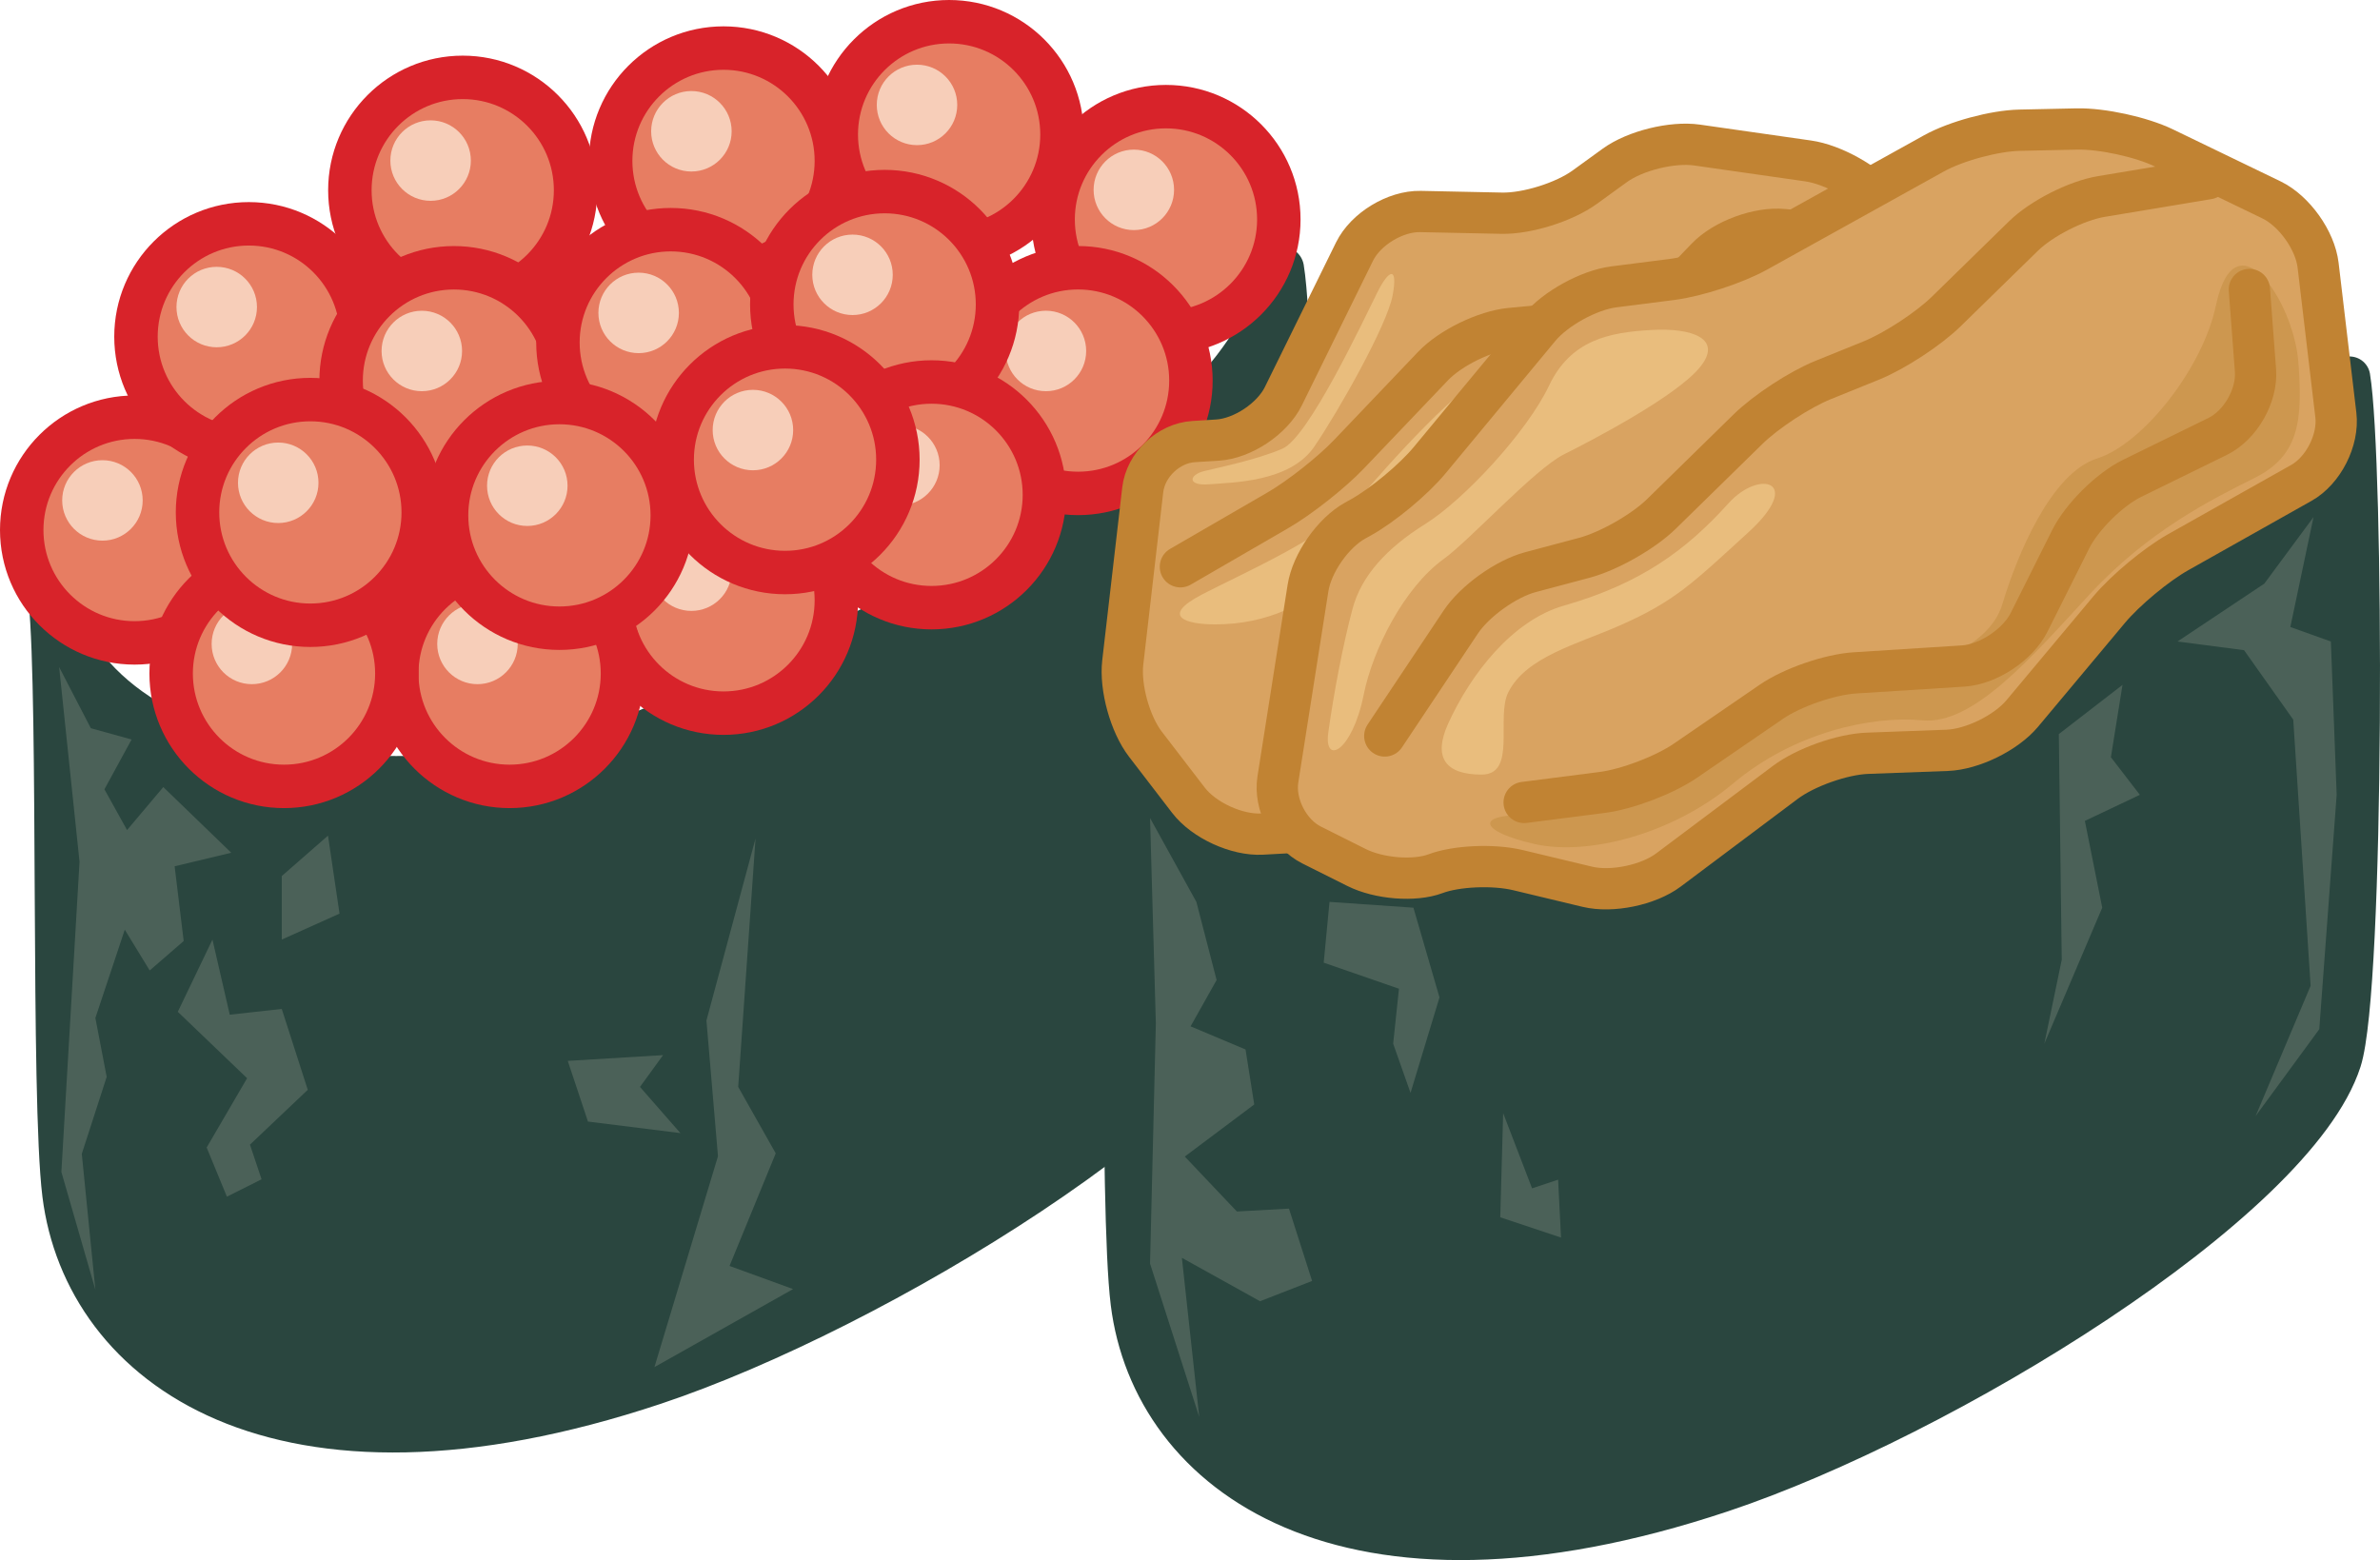 <?xml version="1.0" encoding="UTF-8" standalone="no"?>
<svg
   xmlns:dc="http://purl.org/dc/elements/1.1/"
   xmlns:cc="http://creativecommons.org/ns#"
   xmlns:rdf="http://www.w3.org/1999/02/22-rdf-syntax-ns#"
   xmlns:svg="http://www.w3.org/2000/svg"
   xmlns="http://www.w3.org/2000/svg"
   xmlns:sodipodi="http://sodipodi.sourceforge.net/DTD/sodipodi-0.dtd"
   xmlns:inkscape="http://www.inkscape.org/namespaces/inkscape"
   version="1.1"
   x="0"
   y="0"
   width="1527.185"
   height="1001.292"
   viewBox="0 0 1527.185 1001.292"
   id="svg39853"
   sodipodi:docname="sushi-0014840ffrrff.svg"
   inkscape:version="0.92.4 (5da689c313, 2019-01-14)">
  <defs
     id="defs39857" />
  <sodipodi:namedview
     pagecolor="#ffffff"
     bordercolor="#666666"
     borderopacity="1"
     objecttolerance="10"
     gridtolerance="10"
     guidetolerance="10"
     inkscape:pageopacity="0"
     inkscape:pageshadow="2"
     inkscape:window-width="746"
     inkscape:window-height="480"
     id="namedview39855"
     showgrid="false"
     fit-margin-top="0"
     fit-margin-left="0"
     fit-margin-right="0"
     fit-margin-bottom="0"
     inkscape:zoom="0.1475"
     inkscape:cx="763.9415"
     inkscape:cy="500.30757"
     inkscape:window-x="0"
     inkscape:window-y="23"
     inkscape:window-maximized="0"
     inkscape:current-layer="svg39853" />
  <g
     id="Layer_1"
     transform="translate(-36.059,-299.015)">
    <g
       id="g39850">
      <path
         d="m 68.281,683.6 c 6.633,66.209 1.133,319.904 8.837,381.806 13.651,109.526 136.464,202.025 378.672,121.316 141.317,-47.099 368.014,-185.503 397.459,-276.768 15.146,-46.938 14.438,-385.669 5.621,-438.653 -20.344,114.825 -241.824,229.488 -423.667,303.22 -89.91,36.482 -326.78,47.12 -366.922,-90.921"
         id="path39692"
         inkscape:connector-curvature="0"
         style="fill:#2a463f" />
      <path
         d="m 68.281,683.6 c 6.633,66.209 1.133,319.904 8.837,381.806 13.651,109.526 136.464,202.025 378.672,121.316 141.317,-47.099 368.014,-185.503 397.459,-276.768 15.146,-46.938 14.438,-385.669 5.621,-438.653 -20.344,114.825 -241.824,229.488 -423.667,303.22 -89.91,36.482 -326.78,47.12 -366.922,-90.921 z"
         id="path39694"
         inkscape:connector-curvature="0"
         style="fill-opacity:0;stroke:#2a463f;stroke-width:27.883;stroke-linecap:round;stroke-linejoin:round" />
      <path
         d="m 856.645,439.875 c 0,40 -32.437,72.417 -72.438,72.417 -39.96,0 -72.397,-32.417 -72.397,-72.417 0,-40 32.437,-72.418 72.397,-72.418 40.001,0 72.438,32.418 72.438,72.418"
         id="path39696"
         inkscape:connector-curvature="0"
         style="fill:#e77d62" />
      <path
         d="m 856.645,439.875 c 0,40 -32.437,72.417 -72.438,72.417 -39.96,0 -72.397,-32.417 -72.397,-72.417 0,-40 32.437,-72.418 72.397,-72.418 40.001,0 72.438,32.418 72.438,72.418 z"
         id="path39698"
         inkscape:connector-curvature="0"
         style="fill-opacity:0;stroke:#d8232a;stroke-width:27.883;stroke-linecap:round;stroke-linejoin:round" />
      <path
         d="m 789.425,420.865 c 0,14.257 -11.567,25.825 -25.804,25.825 -14.278,0 -25.824,-11.568 -25.824,-25.825 0,-14.277 11.546,-25.824 25.824,-25.824 14.237,0 25.804,11.547 25.804,25.824"
         id="path39700"
         inkscape:connector-curvature="0"
         style="fill:#f7ceb9" />
      <path
         d="m 800.245,543.274 c 0,40 -32.438,72.417 -72.417,72.417 -40.001,0 -72.438,-32.417 -72.438,-72.417 0,-39.98 32.437,-72.418 72.438,-72.418 39.979,0 72.417,32.438 72.417,72.418"
         id="path39702"
         inkscape:connector-curvature="0"
         style="fill:#e77d62" />
      <path
         d="m 800.245,543.274 c 0,40 -32.438,72.417 -72.417,72.417 -40.001,0 -72.438,-32.417 -72.438,-72.417 0,-39.98 32.437,-72.418 72.438,-72.418 39.979,0 72.417,32.438 72.417,72.418 z"
         id="path39704"
         inkscape:connector-curvature="0"
         style="fill-opacity:0;stroke:#d8232a;stroke-width:27.883;stroke-linecap:round;stroke-linejoin:round" />
      <path
         d="m 733.024,524.285 c 0,14.237 -11.547,25.804 -25.824,25.804 -14.278,0 -25.804,-11.567 -25.804,-25.804 0,-14.277 11.526,-25.845 25.804,-25.845 14.277,0 25.824,11.568 25.824,25.845"
         id="path39706"
         inkscape:connector-curvature="0"
         style="fill:#f7ceb9" />
      <path
         d="m 194.835,639.19 c 0,40 -32.438,72.438 -72.438,72.438 C 82.437,711.628 50,679.19 50,639.19 c 0,-39.98 32.437,-72.418 72.397,-72.418 40,0 72.438,32.438 72.438,72.418"
         id="path39708"
         inkscape:connector-curvature="0"
         style="fill:#e77d62" />
      <path
         d="m 194.835,639.19 c 0,40 -32.438,72.438 -72.438,72.438 C 82.437,711.628 50,679.19 50,639.19 c 0,-39.98 32.437,-72.418 72.397,-72.418 40,0 72.438,32.438 72.438,72.418 z"
         id="path39710"
         inkscape:connector-curvature="0"
         style="fill-opacity:0;stroke:#d8232a;stroke-width:27.883;stroke-linecap:round;stroke-linejoin:round" />
      <path
         d="m 127.615,620.181 c 0,14.257 -11.567,25.824 -25.804,25.824 -14.278,0 -25.845,-11.567 -25.845,-25.824 0,-14.277 11.567,-25.805 25.845,-25.805 14.237,0 25.804,11.528 25.804,25.805"
         id="path39712"
         inkscape:connector-curvature="0"
         style="fill:#f7ceb9" />
      <path
         d="m 405.395,421.088 c 0,40 -32.417,72.417 -72.418,72.417 -39.98,0 -72.417,-32.417 -72.417,-72.417 0,-39.98 32.437,-72.418 72.417,-72.418 40.001,0 72.418,32.438 72.418,72.418"
         id="path39714"
         inkscape:connector-curvature="0"
         style="fill:#e77d62" />
      <path
         d="m 405.395,421.088 c 0,40 -32.417,72.417 -72.418,72.417 -39.98,0 -72.417,-32.417 -72.417,-72.417 0,-39.98 32.437,-72.418 72.417,-72.418 40.001,0 72.418,32.438 72.418,72.418 z"
         id="path39716"
         inkscape:connector-curvature="0"
         style="fill-opacity:0;stroke:#d8232a;stroke-width:27.883;stroke-linecap:round;stroke-linejoin:round" />
      <path
         d="m 338.195,402.099 c 0,14.237 -11.567,25.804 -25.825,25.804 -14.277,0 -25.824,-11.567 -25.824,-25.804 0,-14.277 11.547,-25.845 25.824,-25.845 14.258,0 25.825,11.568 25.825,25.845"
         id="path39718"
         inkscape:connector-curvature="0"
         style="fill:#f7ceb9" />
      <path
         d="m 268.143,515.103 c 0,39.98 -32.417,72.418 -72.418,72.418 -40,0 -72.417,-32.438 -72.417,-72.418 0,-40.001 32.417,-72.438 72.417,-72.438 40.001,0 72.418,32.437 72.418,72.438"
         id="path39720"
         inkscape:connector-curvature="0"
         style="fill:#e77d62" />
      <path
         d="m 268.143,515.103 c 0,39.98 -32.417,72.418 -72.418,72.418 -40,0 -72.417,-32.438 -72.417,-72.418 0,-40.001 32.417,-72.438 72.417,-72.438 40.001,0 72.418,32.437 72.418,72.438 z"
         id="path39722"
         inkscape:connector-curvature="0"
         style="fill-opacity:0;stroke:#d8232a;stroke-width:27.883;stroke-linecap:round;stroke-linejoin:round" />
      <path
         d="m 200.943,496.094 c 0,14.237 -11.567,25.805 -25.845,25.805 -14.257,0 -25.804,-11.568 -25.804,-25.805 0,-14.277 11.547,-25.824 25.804,-25.824 14.278,0 25.845,11.547 25.845,25.824"
         id="path39724"
         inkscape:connector-curvature="0"
         style="fill:#f7ceb9" />
      <path
         d="m 572.738,402.281 c 0,40 -32.417,72.417 -72.417,72.417 -40.001,0 -72.418,-32.417 -72.418,-72.417 0,-39.98 32.417,-72.418 72.418,-72.418 40,0 72.417,32.438 72.417,72.418"
         id="path39726"
         inkscape:connector-curvature="0"
         style="fill:#e77d62" />
      <path
         d="m 572.738,402.281 c 0,40 -32.417,72.417 -72.417,72.417 -40.001,0 -72.418,-32.417 -72.418,-72.417 0,-39.98 32.417,-72.418 72.418,-72.418 40,0 72.417,32.438 72.417,72.418 z"
         id="path39728"
         inkscape:connector-curvature="0"
         style="fill-opacity:0;stroke:#d8232a;stroke-width:27.883;stroke-linecap:round;stroke-linejoin:round" />
      <path
         d="m 505.538,383.292 c 0,14.237 -11.567,25.803 -25.845,25.803 -14.277,0 -25.804,-11.566 -25.804,-25.803 0,-14.278 11.527,-25.845 25.804,-25.845 14.278,0 25.845,11.567 25.845,25.845"
         id="path39730"
         inkscape:connector-curvature="0"
         style="fill:#f7ceb9" />
      <path
         d="m 717.513,385.354 c 0,40 -32.437,72.438 -72.438,72.438 -39.96,0 -72.397,-32.438 -72.397,-72.438 0,-39.98 32.437,-72.397 72.397,-72.397 40.001,0 72.438,32.417 72.438,72.397"
         id="path39732"
         inkscape:connector-curvature="0"
         style="fill:#e77d62" />
      <path
         d="m 717.513,385.354 c 0,40 -32.437,72.438 -72.438,72.438 -39.96,0 -72.397,-32.438 -72.397,-72.438 0,-39.98 32.437,-72.397 72.397,-72.397 40.001,0 72.438,32.417 72.438,72.397 z"
         id="path39734"
         inkscape:connector-curvature="0"
         style="fill-opacity:0;stroke:#d8232a;stroke-width:27.883;stroke-linecap:round;stroke-linejoin:round" />
      <path
         d="m 650.293,366.345 c 0,14.277 -11.567,25.824 -25.805,25.824 -14.277,0 -25.824,-11.547 -25.824,-25.824 0,-14.277 11.547,-25.804 25.824,-25.804 14.238,0 25.805,11.527 25.805,25.804"
         id="path39736"
         inkscape:connector-curvature="0"
         style="fill:#f7ceb9" />
      <path
         d="m 399.773,543.294 c 0,40 -32.437,72.418 -72.438,72.418 -39.98,0 -72.397,-32.418 -72.397,-72.418 0,-40 32.417,-72.418 72.397,-72.418 40.001,0 72.438,32.418 72.438,72.418"
         id="path39738"
         inkscape:connector-curvature="0"
         style="fill:#e77d62" />
      <path
         d="m 399.773,543.294 c 0,40 -32.437,72.418 -72.438,72.418 -39.98,0 -72.397,-32.418 -72.397,-72.418 0,-40 32.417,-72.418 72.397,-72.418 40.001,0 72.438,32.418 72.438,72.418 z"
         id="path39740"
         inkscape:connector-curvature="0"
         style="fill-opacity:0;stroke:#d8232a;stroke-width:27.883;stroke-linecap:round;stroke-linejoin:round" />
      <path
         d="m 332.553,524.285 c 0,14.237 -11.567,25.804 -25.825,25.804 -14.257,0 -25.824,-11.567 -25.824,-25.804 0,-14.277 11.567,-25.825 25.824,-25.825 14.258,0 25.825,11.548 25.825,25.825"
         id="path39742"
         inkscape:connector-curvature="0"
         style="fill:#f7ceb9" />
      <path
         d="m 538.906,518.824 c 0,40.001 -32.438,72.438 -72.438,72.438 -39.98,0 -72.397,-32.437 -72.397,-72.438 0,-39.96 32.417,-72.397 72.397,-72.397 40,0 72.438,32.437 72.438,72.397"
         id="path39744"
         inkscape:connector-curvature="0"
         style="fill:#e77d62" />
      <path
         d="m 538.906,518.824 c 0,40.001 -32.438,72.438 -72.438,72.438 -39.98,0 -72.397,-32.437 -72.397,-72.438 0,-39.96 32.417,-72.397 72.397,-72.397 40,0 72.438,32.437 72.438,72.397 z"
         id="path39746"
         inkscape:connector-curvature="0"
         style="fill-opacity:0;stroke:#d8232a;stroke-width:27.883;stroke-linecap:round;stroke-linejoin:round" />
      <path
         d="m 471.685,499.835 c 0,14.257 -11.567,25.825 -25.824,25.825 -14.278,0 -25.825,-11.568 -25.825,-25.825 0,-14.277 11.547,-25.824 25.825,-25.824 14.257,0 25.824,11.547 25.824,25.824"
         id="path39748"
         inkscape:connector-curvature="0"
         style="fill:#f7ceb9" />
      <path
         d="m 676.138,494.396 c 0,40 -32.438,72.416 -72.418,72.416 -39.98,0 -72.418,-32.416 -72.418,-72.416 0,-40.001 32.438,-72.418 72.418,-72.418 39.98,0 72.418,32.417 72.418,72.418"
         id="path39750"
         inkscape:connector-curvature="0"
         style="fill:#e77d62" />
      <path
         d="m 676.138,494.396 c 0,40 -32.438,72.416 -72.418,72.416 -39.98,0 -72.418,-32.416 -72.418,-72.416 0,-40.001 32.438,-72.418 72.418,-72.418 39.98,0 72.418,32.417 72.418,72.418 z"
         id="path39752"
         inkscape:connector-curvature="0"
         style="fill-opacity:0;stroke:#d8232a;stroke-width:27.883;stroke-linecap:round;stroke-linejoin:round" />
      <path
         d="m 608.917,475.386 c 0,14.257 -11.547,25.825 -25.804,25.825 -14.278,0 -25.825,-11.568 -25.825,-25.825 0,-14.277 11.547,-25.804 25.825,-25.804 14.257,0 25.804,11.527 25.804,25.804"
         id="path39754"
         inkscape:connector-curvature="0"
         style="fill:#f7ceb9" />
      <path
         d="m 706.229,616.602 c 0,40 -32.438,72.417 -72.438,72.417 -39.96,0 -72.397,-32.417 -72.397,-72.417 0,-39.98 32.437,-72.418 72.397,-72.418 40,0 72.438,32.438 72.438,72.418"
         id="path39756"
         inkscape:connector-curvature="0"
         style="fill:#e77d62" />
      <path
         d="m 706.229,616.602 c 0,40 -32.438,72.417 -72.438,72.417 -39.96,0 -72.397,-32.417 -72.397,-72.417 0,-39.98 32.437,-72.418 72.397,-72.418 40,0 72.438,32.438 72.438,72.418 z"
         id="path39758"
         inkscape:connector-curvature="0"
         style="fill-opacity:0;stroke:#d8232a;stroke-width:27.883;stroke-linecap:round;stroke-linejoin:round" />
      <path
         d="m 639.008,597.612 c 0,14.237 -11.567,25.804 -25.804,25.804 -14.278,0 -25.824,-11.567 -25.824,-25.804 0,-14.277 11.546,-25.845 25.824,-25.845 14.237,0 25.804,11.568 25.804,25.845"
         id="path39760"
         inkscape:connector-curvature="0"
         style="fill:#f7ceb9" />
      <path
         d="m 572.738,684.287 c 0,40 -32.417,72.438 -72.417,72.438 -40.001,0 -72.418,-32.438 -72.418,-72.438 0,-39.98 32.417,-72.397 72.418,-72.397 40,0 72.417,32.417 72.417,72.397"
         id="path39762"
         inkscape:connector-curvature="0"
         style="fill:#e77d62" />
      <path
         d="m 572.738,684.287 c 0,40 -32.417,72.438 -72.417,72.438 -40.001,0 -72.418,-32.438 -72.418,-72.438 0,-39.98 32.417,-72.397 72.418,-72.397 40,0 72.417,32.417 72.417,72.397 z"
         id="path39764"
         inkscape:connector-curvature="0"
         style="fill-opacity:0;stroke:#d8232a;stroke-width:27.883;stroke-linecap:round;stroke-linejoin:round" />
      <path
         d="m 505.538,665.278 c 0,14.277 -11.567,25.824 -25.845,25.824 -14.277,0 -25.804,-11.547 -25.804,-25.824 0,-14.277 11.527,-25.804 25.804,-25.804 14.278,0 25.845,11.527 25.845,25.804"
         id="path39766"
         inkscape:connector-curvature="0"
         style="fill:#f7ceb9" />
      <path
         d="m 435.486,731.285 c 0,40.001 -32.437,72.438 -72.438,72.438 -39.98,0 -72.397,-32.437 -72.397,-72.438 0,-39.96 32.417,-72.397 72.397,-72.397 40.001,0 72.438,32.437 72.438,72.397"
         id="path39768"
         inkscape:connector-curvature="0"
         style="fill:#e77d62" />
      <path
         d="m 435.486,731.285 c 0,40.001 -32.437,72.438 -72.438,72.438 -39.98,0 -72.397,-32.437 -72.397,-72.438 0,-39.96 32.417,-72.397 72.397,-72.397 40.001,0 72.438,32.437 72.438,72.397 z"
         id="path39770"
         inkscape:connector-curvature="0"
         style="fill-opacity:0;stroke:#d8232a;stroke-width:27.883;stroke-linecap:round;stroke-linejoin:round" />
      <path
         d="m 368.266,712.296 c 0,14.257 -11.567,25.824 -25.825,25.824 -14.257,0 -25.824,-11.567 -25.824,-25.824 0,-14.277 11.567,-25.825 25.824,-25.825 14.258,0 25.825,11.548 25.825,25.825"
         id="path39772"
         inkscape:connector-curvature="0"
         style="fill:#f7ceb9" />
      <path
         d="m 290.711,731.285 c 0,40.001 -32.417,72.438 -72.417,72.438 -40.001,0 -72.418,-32.437 -72.418,-72.438 0,-39.96 32.417,-72.397 72.418,-72.397 40,0 72.417,32.437 72.417,72.397"
         id="path39774"
         inkscape:connector-curvature="0"
         style="fill:#e77d62" />
      <path
         d="m 290.711,731.285 c 0,40.001 -32.417,72.438 -72.417,72.438 -40.001,0 -72.418,-32.437 -72.418,-72.438 0,-39.96 32.417,-72.397 72.418,-72.397 40,0 72.417,32.437 72.417,72.397 z"
         id="path39776"
         inkscape:connector-curvature="0"
         style="fill-opacity:0;stroke:#d8232a;stroke-width:27.883;stroke-linecap:round;stroke-linejoin:round" />
      <path
         d="m 223.511,712.296 c 0,14.257 -11.567,25.824 -25.845,25.824 -14.277,0 -25.804,-11.567 -25.804,-25.824 0,-14.277 11.527,-25.825 25.804,-25.825 14.278,0 25.845,11.548 25.845,25.825"
         id="path39778"
         inkscape:connector-curvature="0"
         style="fill:#f7ceb9" />
      <path
         d="m 74.004,727.139 13.084,124.957 -11.648,199.093 21.82,75.573 -8.716,-87.202 15.976,-49.383 -7.26,-37.817 18.868,-56.664 15.996,26.168 21.8,-18.888 -5.803,-47.968 36.32,-8.696 -43.601,-42.144 -23.256,27.584 -14.52,-26.149 17.432,-31.972 -26.148,-7.24 z"
         id="path39780"
         inkscape:connector-curvature="0"
         style="fill:#4b6158" />
      <path
         d="m 246.525,835.331 -29.667,25.946 v 40.769 l 37.068,-16.663 z"
         id="path39782"
         inkscape:connector-curvature="0"
         style="fill:#4b6158" />
      <path
         d="m 172.388,902.046 -22.245,46.351 44.47,42.629 -25.946,44.491 12.983,31.527 22.245,-11.144 -7.442,-22.244 37.089,-35.188 -16.684,-51.911 -33.368,3.7 z"
         id="path39784"
         inkscape:connector-curvature="0"
         style="fill:#4b6158" />
      <path
         d="m 489.36,953.979 7.402,87.119 -40.77,135.33 88.96,-50.07 -40.769,-14.844 29.647,-72.276 -24.085,-42.631 11.122,-159.437 z"
         id="path39786"
         inkscape:connector-curvature="0"
         style="fill:#4b6158" />
      <path
         d="m 461.533,976.203 -61.153,3.7 12.962,38.949 59.314,7.402 -25.946,-29.647 z"
         id="path39788"
         inkscape:connector-curvature="0"
         style="fill:#4b6158" />
      <path
         d="m 467.439,629.767 c 0,40 -32.417,72.438 -72.418,72.438 -39.981,0 -72.417,-32.438 -72.417,-72.438 0,-39.98 32.436,-72.397 72.417,-72.397 40.001,0 72.418,32.417 72.418,72.397"
         id="path39790"
         inkscape:connector-curvature="0"
         style="fill:#e77d62" />
      <path
         d="m 467.439,629.767 c 0,40 -32.417,72.438 -72.418,72.438 -39.981,0 -72.417,-32.438 -72.417,-72.438 0,-39.98 32.436,-72.397 72.417,-72.397 40.001,0 72.418,32.417 72.418,72.397 z"
         id="path39792"
         inkscape:connector-curvature="0"
         style="fill-opacity:0;stroke:#d8232a;stroke-width:27.883;stroke-linecap:round;stroke-linejoin:round" />
      <path
         d="m 400.238,610.757 c 0,14.257 -11.567,25.824 -25.825,25.824 -14.277,0 -25.824,-11.567 -25.824,-25.824 0,-14.277 11.547,-25.805 25.824,-25.805 14.258,0 25.825,11.528 25.825,25.805"
         id="path39794"
         inkscape:connector-curvature="0"
         style="fill:#f7ceb9" />
      <path
         d="m 612.213,594.053 c 0,39.98 -32.417,72.417 -72.418,72.417 -40,0 -72.417,-32.437 -72.417,-72.417 0,-40.001 32.417,-72.438 72.417,-72.438 40.001,0 72.418,32.437 72.418,72.438"
         id="path39796"
         inkscape:connector-curvature="0"
         style="fill:#e77d62" />
      <path
         d="m 612.213,594.053 c 0,39.98 -32.417,72.417 -72.418,72.417 -40,0 -72.417,-32.437 -72.417,-72.417 0,-40.001 32.417,-72.438 72.417,-72.438 40.001,0 72.418,32.437 72.418,72.438 z"
         id="path39798"
         inkscape:connector-curvature="0"
         style="fill-opacity:0;stroke:#d8232a;stroke-width:27.883;stroke-linecap:round;stroke-linejoin:round" />
      <path
         d="m 545.013,575.044 c 0,14.237 -11.567,25.804 -25.825,25.804 -14.277,0 -25.824,-11.567 -25.824,-25.804 0,-14.277 11.547,-25.825 25.824,-25.825 14.258,0 25.825,11.548 25.825,25.825"
         id="path39800"
         inkscape:connector-curvature="0"
         style="fill:#f7ceb9" />
      <path
         d="m 307.638,627.866 c 0,40 -32.438,72.438 -72.438,72.438 -39.98,0 -72.397,-32.438 -72.397,-72.438 0,-39.96 32.417,-72.397 72.397,-72.397 40,0 72.438,32.437 72.438,72.397"
         id="path39802"
         inkscape:connector-curvature="0"
         style="fill:#e77d62" />
      <path
         d="m 307.638,627.866 c 0,40 -32.438,72.438 -72.438,72.438 -39.98,0 -72.397,-32.438 -72.397,-72.438 0,-39.96 32.417,-72.397 72.397,-72.397 40,0 72.438,32.437 72.438,72.397 z"
         id="path39804"
         inkscape:connector-curvature="0"
         style="fill-opacity:0;stroke:#d8232a;stroke-width:27.883;stroke-linecap:round;stroke-linejoin:round" />
      <path
         d="m 240.417,608.877 c 0,14.257 -11.567,25.824 -25.824,25.824 -14.278,0 -25.825,-11.567 -25.825,-25.824 0,-14.257 11.547,-25.825 25.825,-25.825 14.257,0 25.824,11.568 25.824,25.825"
         id="path39806"
         inkscape:connector-curvature="0"
         style="fill:#f7ceb9" />
      <path
         d="m 753.146,753.348 c 6.633,66.209 1.132,319.904 8.817,381.786 13.65,109.547 136.463,202.065 378.691,121.296 141.318,-47.099 368.015,-185.484 397.459,-276.729 15.127,-46.957 14.439,-385.688 5.622,-438.652 -20.344,114.805 -241.824,229.468 -423.668,303.22 -89.93,36.462 -326.799,47.099 -366.921,-90.921"
         id="path39808"
         inkscape:connector-curvature="0"
         style="fill:#2a463f" />
      <path
         d="m 753.146,753.348 c 6.633,66.209 1.132,319.904 8.817,381.786 13.65,109.547 136.463,202.065 378.691,121.296 141.318,-47.099 368.015,-185.484 397.459,-276.729 15.127,-46.957 14.439,-385.688 5.622,-438.652 -20.344,114.805 -241.824,229.468 -423.668,303.22 -89.93,36.462 -326.799,47.099 -366.921,-90.921 z"
         id="path39810"
         inkscape:connector-curvature="0"
         style="fill-opacity:0;stroke:#2a463f;stroke-width:26.488;stroke-linecap:round;stroke-linejoin:round" />
      <path
         d="m 1244.114,428.995 c -10.354,-12.417 -31.871,-24.429 -47.847,-26.694 l -71.224,-10.192 c -15.977,-2.265 -39.758,3.599 -52.823,13.064 l -19.414,14.075 c -13.084,9.464 -36.987,16.947 -53.125,16.603 l -52.154,-1.092 c -16.138,-0.344 -35.187,11.243 -42.307,25.723 l -45.663,92.823 c -7.118,14.479 -26.147,27.159 -42.265,28.17 l -15.288,0.95 c -16.118,0.991 -30.82,14.945 -32.68,30.982 l -12.821,110.8 c -1.861,16.017 4.691,39.617 14.52,52.418 l 27.684,36.057 c 9.829,12.801 31.062,22.548 47.18,21.658 l 109.972,-6.026 c 16.097,-0.89 38.14,-11.405 48.939,-23.418 l 64.631,-71.831 c 10.799,-11.992 32.357,-25.36 47.929,-29.667 l 26.572,-7.382 c 15.532,-4.327 33.894,-19.817 40.729,-34.418 l 9.727,-20.749 c 6.856,-14.601 25.4,-29.202 41.214,-32.437 l 67.18,-13.671 c 15.814,-3.236 32.498,-18.544 37.028,-34.035 l 18.079,-61.457 c 4.571,-15.49 -4.853,-29.444 -20.91,-31.002 l -36.28,-3.539 c -16.057,-1.557 -37.654,-12.983 -47.988,-25.399 z"
         id="path39812"
         inkscape:connector-curvature="0"
         style="fill:#d9a361" />
      <path
         d="m 1244.114,428.995 c -10.354,-12.417 -31.871,-24.429 -47.847,-26.694 l -71.224,-10.192 c -15.977,-2.265 -39.758,3.599 -52.823,13.064 l -19.414,14.075 c -13.084,9.464 -36.987,16.947 -53.125,16.603 l -52.154,-1.092 c -16.138,-0.344 -35.187,11.243 -42.307,25.723 l -45.663,92.823 c -7.118,14.479 -26.147,27.159 -42.265,28.17 l -15.288,0.95 c -16.118,0.991 -30.82,14.945 -32.68,30.982 l -12.821,110.8 c -1.861,16.017 4.691,39.617 14.52,52.418 l 27.684,36.057 c 9.829,12.801 31.062,22.548 47.18,21.658 l 109.972,-6.026 c 16.097,-0.89 38.14,-11.405 48.939,-23.418 l 64.631,-71.831 c 10.799,-11.992 32.357,-25.36 47.929,-29.667 l 26.572,-7.382 c 15.532,-4.327 33.894,-19.817 40.729,-34.418 l 9.727,-20.749 c 6.856,-14.601 25.4,-29.202 41.214,-32.437 l 67.18,-13.671 c 15.814,-3.236 32.498,-18.544 37.028,-34.035 l 18.079,-61.457 c 4.571,-15.49 -4.853,-29.444 -20.91,-31.002 l -36.28,-3.539 c -16.057,-1.557 -37.654,-12.983 -47.988,-25.399 z"
         id="path39814"
         inkscape:connector-curvature="0"
         style="fill-opacity:0;stroke:#c18333;stroke-width:26.488;stroke-linecap:round;stroke-linejoin:round" />
      <path
         d="m 793.49,662.77 62.347,-36.118 c 13.973,-8.069 34.5,-24.247 45.663,-35.936 l 54.156,-56.805 c 11.163,-11.689 33.408,-22.508 49.466,-24.065 l 61.659,-5.906 c 16.077,-1.557 38.362,-12.336 49.525,-23.984 l 14.783,-15.389 c 11.183,-11.649 33.468,-19.839 49.526,-18.201 l 83.965,8.554"
         id="path39816"
         inkscape:connector-curvature="0"
         style="fill-opacity:0;stroke:#c18333;stroke-width:26.488;stroke-linecap:round;stroke-linejoin:round" />
      <path
         d="m 893.815,778.809 c -27.584,-2.265 -46.775,22.771 -8.393,29.97 38.383,7.199 99.538,11.971 131.914,-46.775 32.397,-58.748 59.98,-70.76 85.158,-76.746 25.177,-6.006 59.961,-14.398 70.759,-50.375 10.799,-35.976 62.368,-44.368 91.165,-49.161 28.756,-4.813 51.568,-16.806 58.767,-40.789 7.179,-23.985 -6.026,-50.375 -30.011,-27.584 -23.984,22.791 -40.769,40.789 -69.546,32.376 -28.777,-8.392 -69.566,4.793 -89.951,43.176 -20.384,38.383 -39.576,44.389 -64.773,41.982 -25.157,-2.406 -74.339,14.379 -83.925,61.174 -9.605,46.755 -32.396,87.524 -91.164,82.752"
         id="path39818"
         inkscape:connector-curvature="0"
         style="fill:#cd974f" />
      <path
         d="m 878.932,782.853 60.789,-4.692 c 16.098,-1.233 35.916,-13.67 44.046,-27.624 l 44.368,-76.26 c 8.11,-13.954 27.908,-24.146 43.965,-22.65 l 40.85,3.802 c 16.077,1.497 33.408,-9.808 38.503,-25.137 l 13.773,-41.294 c 5.116,-15.309 22.387,-26.169 38.402,-24.106 l 31.831,4.085 c 16.017,2.063 38.626,-5.42 50.274,-16.624 l 38.868,-37.371"
         id="path39820"
         inkscape:connector-curvature="0"
         style="fill-opacity:0;stroke:#c18333;stroke-width:26.488;stroke-linecap:round;stroke-linejoin:round" />
      <path
         d="m 807.343,680.566 c 25.724,-13.408 80.365,-37.169 99.536,-59.96 19.172,-22.791 68.86,-78.404 87.545,-82.752 35.977,-8.392 64.773,11.992 20.404,23.984 -18.321,4.955 -74.379,52.762 -87.564,67.16 -13.185,14.399 -41.983,70.759 -111.549,70.759 -17.836,0 -35.956,-4.792 -8.372,-19.191"
         id="path39822"
         inkscape:connector-curvature="0"
         style="fill:#e9bd7d" />
      <path
         d="m 920.064,486.286 c -9.363,18.746 -44.368,93.53 -61.153,100.729 -16.785,7.2 -40.77,11.993 -50.375,14.399 -9.606,2.407 -10.82,9.606 3.579,8.413 14.398,-1.214 51.589,-1.214 67.18,-24.005 15.592,-22.791 46.755,-77.958 50.355,-97.13 3.6,-19.211 -2.387,-16.784 -9.586,-2.406"
         id="path39824"
         inkscape:connector-curvature="0"
         style="fill:#e9bd7d" />
      <path
         d="m 877.738,841.378 c -14.439,-7.199 -24.207,-26.169 -21.699,-42.104 L 875.372,676.4 c 2.508,-15.956 16.097,-35.41 30.213,-43.256 l 3.559,-1.962 c 14.115,-7.846 34.096,-24.429 44.368,-36.886 l 70.295,-84.835 c 10.274,-12.437 31.811,-24.287 47.807,-26.33 l 37.291,-4.752 c 16.016,-2.063 40.668,-10.132 54.763,-17.978 l 113.328,-62.934 c 14.096,-7.846 38.848,-14.54 54.986,-14.883 l 36.825,-0.789 c 16.138,-0.324 41.235,5.137 55.775,12.154 l 69.081,33.387 c 14.52,7.038 27.988,25.886 29.869,41.943 l 11.386,96.139 c 1.9,16.016 -8.049,35.632 -22.124,43.519 l -78.91,44.409 c -14.075,7.887 -34.054,24.511 -44.409,36.886 l -55.814,66.736 c -10.355,12.396 -32.033,23.014 -48.171,23.62 l -51.063,1.881 c -16.137,0.586 -39.899,8.999 -52.801,18.706 l -74.987,56.22 c -12.901,9.686 -36.319,14.519 -52.012,10.757 l -44.531,-10.677 c -15.693,-3.761 -39.515,-2.75 -52.943,2.305 -13.408,5.016 -36.199,3.236 -50.638,-4.004 z"
         id="path39826"
         inkscape:connector-curvature="0"
         style="fill:#d9a361" />
      <path
         d="m 877.738,841.378 c -14.439,-7.199 -24.207,-26.169 -21.699,-42.104 L 875.372,676.4 c 2.508,-15.956 16.097,-35.41 30.213,-43.256 l 3.559,-1.962 c 14.115,-7.846 34.096,-24.429 44.368,-36.886 l 70.295,-84.835 c 10.274,-12.437 31.811,-24.287 47.807,-26.33 l 37.291,-4.752 c 16.016,-2.063 40.668,-10.132 54.763,-17.978 l 113.328,-62.934 c 14.096,-7.846 38.848,-14.54 54.986,-14.883 l 36.825,-0.789 c 16.138,-0.324 41.235,5.137 55.775,12.154 l 69.081,33.387 c 14.52,7.038 27.988,25.886 29.869,41.943 l 11.386,96.139 c 1.9,16.016 -8.049,35.632 -22.124,43.519 l -78.91,44.409 c -14.075,7.887 -34.054,24.511 -44.409,36.886 l -55.814,66.736 c -10.355,12.396 -32.033,23.014 -48.171,23.62 l -51.063,1.881 c -16.137,0.586 -39.899,8.999 -52.801,18.706 l -74.987,56.22 c -12.901,9.686 -36.319,14.519 -52.012,10.757 l -44.531,-10.677 c -15.693,-3.761 -39.515,-2.75 -52.943,2.305 -13.408,5.016 -36.199,3.236 -50.638,-4.004 z"
         id="path39828"
         inkscape:connector-curvature="0"
         style="fill-opacity:0;stroke:#c18333;stroke-width:26.488;stroke-linecap:round;stroke-linejoin:round" />
      <path
         d="m 962.492,657.755 c 16.785,-12.134 58.403,-57.756 77.049,-67.099 18.685,-9.343 71.508,-36.967 87.079,-55.653 15.551,-18.686 -4.814,-25.764 -31.265,-24.186 -26.451,1.536 -51.365,6.228 -65.359,35.793 -14.015,29.566 -54.481,73.126 -79.355,88.698 -24.915,15.551 -41.092,33.408 -46.694,54.439 -6.228,23.358 -12.073,54.279 -15.552,79.355 -2.972,21.355 15.329,12.659 22.731,-24.308 5.703,-28.555 25.682,-68.515 51.366,-87.039"
         id="path39830"
         inkscape:connector-curvature="0"
         style="fill:#e9bd7d" />
      <path
         d="m 1039.541,687.725 c 49.95,-14.277 79.091,-36.239 105.623,-65.664 20.041,-22.224 48.636,-14.135 12.842,18.545 -35.794,32.68 -47.079,44.247 -82.772,59.94 -27.058,11.931 -59.94,19.98 -71.366,42.832 -8.069,16.138 5.702,52.782 -17.108,52.782 -22.853,0 -31.508,-10.597 -21.416,-32.802 14.257,-31.406 40.97,-66.129 74.197,-75.633"
         id="path39832"
         inkscape:connector-curvature="0"
         style="fill:#e9bd7d" />
      <path
         d="m 1457.909,495.245 c -8.453,40.062 -46.674,88.697 -76.239,98.04 -29.567,9.343 -51.366,62.246 -60.709,93.348 -9.323,31.143 -55.997,43.601 -94.906,49.809 -38.909,6.208 -98.04,46.674 -122.934,63.803 -24.895,17.108 -56.017,21.78 -88.697,21.78 -32.68,0 -28.008,10.88 6.228,18.666 34.237,7.785 88.697,-6.229 127.607,-38.909 38.887,-32.68 88.696,-43.56 121.377,-40.446 32.659,3.115 70.01,-40.466 107.342,-80.931 37.371,-40.446 77.817,-60.669 105.826,-74.663 28.008,-14.014 31.123,-35.794 28.008,-74.703 -3.114,-38.908 -40.445,-94.925 -52.903,-35.794"
         id="path39834"
         inkscape:connector-curvature="0"
         style="fill:#cd974f" />
      <path
         d="m 924.635,771.366 48.757,-73.125 c 8.959,-13.428 29.04,-27.827 44.632,-31.993 l 34.743,-9.262 c 15.612,-4.166 37.796,-16.785 49.344,-28.089 l 55.591,-54.44 c 11.548,-11.304 33.227,-25.501 48.192,-31.548 l 30.92,-12.518 c 14.965,-6.066 36.664,-20.263 48.191,-31.547 l 49.485,-48.373 c 11.547,-11.284 33.995,-22.69 49.93,-25.339 l 68.596,-11.426"
         id="path39836"
         inkscape:connector-curvature="0"
         style="fill-opacity:0;stroke:#c18333;stroke-width:26.488;stroke-linecap:round;stroke-linejoin:round" />
      <path
         d="m 1014.06,814.036 50.153,-6.431 c 16.016,-2.062 40,-11.203 53.307,-20.343 l 55.248,-37.898 c 13.307,-9.141 37.372,-17.453 53.489,-18.484 l 69.425,-4.408 c 16.117,-1.011 35.209,-13.671 42.427,-28.11 l 26.594,-53.166 c 7.219,-14.439 24.974,-32.053 39.474,-39.171 l 55.006,-26.977 c 14.5,-7.119 25.359,-26.128 24.166,-42.225 l -3.922,-52.014"
         id="path39838"
         inkscape:connector-curvature="0"
         style="fill-opacity:0;stroke:#c18333;stroke-width:26.488;stroke-linecap:round;stroke-linejoin:round" />
      <path
         d="m 774.016,824.026 3.721,131.853 -3.721,154.137 31.567,98.425 -11.142,-102.145 50.152,27.867 33.408,-13.024 -14.842,-46.411 -33.429,1.84 -33.428,-35.269 44.57,-33.427 -5.581,-35.289 -35.269,-14.844 16.705,-29.728 -12.983,-50.152 z"
         id="path39840"
         inkscape:connector-curvature="0"
         style="fill:#4b6158" />
      <path
         d="m 889.164,877.859 53.854,3.721 16.724,57.574 -18.585,61.296 -11.142,-31.588 3.72,-35.269 -48.292,-16.724 z"
         id="path39842"
         inkscape:connector-curvature="0"
         style="fill:#4b6158" />
      <path
         d="m 1000.592,1013.433 -1.86,66.856 38.989,13.004 -1.86,-37.149 -16.705,5.581 z"
         id="path39844"
         inkscape:connector-curvature="0"
         style="fill:#4b6158" />
      <path
         d="m 1520.58,630.879 -31.568,42.71 -55.734,37.15 42.731,5.561 31.568,44.571 11.143,170.862 -35.289,83.561 40.849,-55.714 11.163,-150.437 -3.72,-98.404 -26.007,-9.303 z"
         id="path39846"
         inkscape:connector-curvature="0"
         style="fill:#4b6158" />
      <path
         d="m 1398.01,738.585 -40.85,31.567 1.861,144.856 -11.163,53.854 37.149,-87.282 -11.143,-55.713 35.289,-16.725 -18.585,-24.126 z"
         id="path39848"
         inkscape:connector-curvature="0"
         style="fill:#4b6158" />
    </g>
  </g>
</svg>
